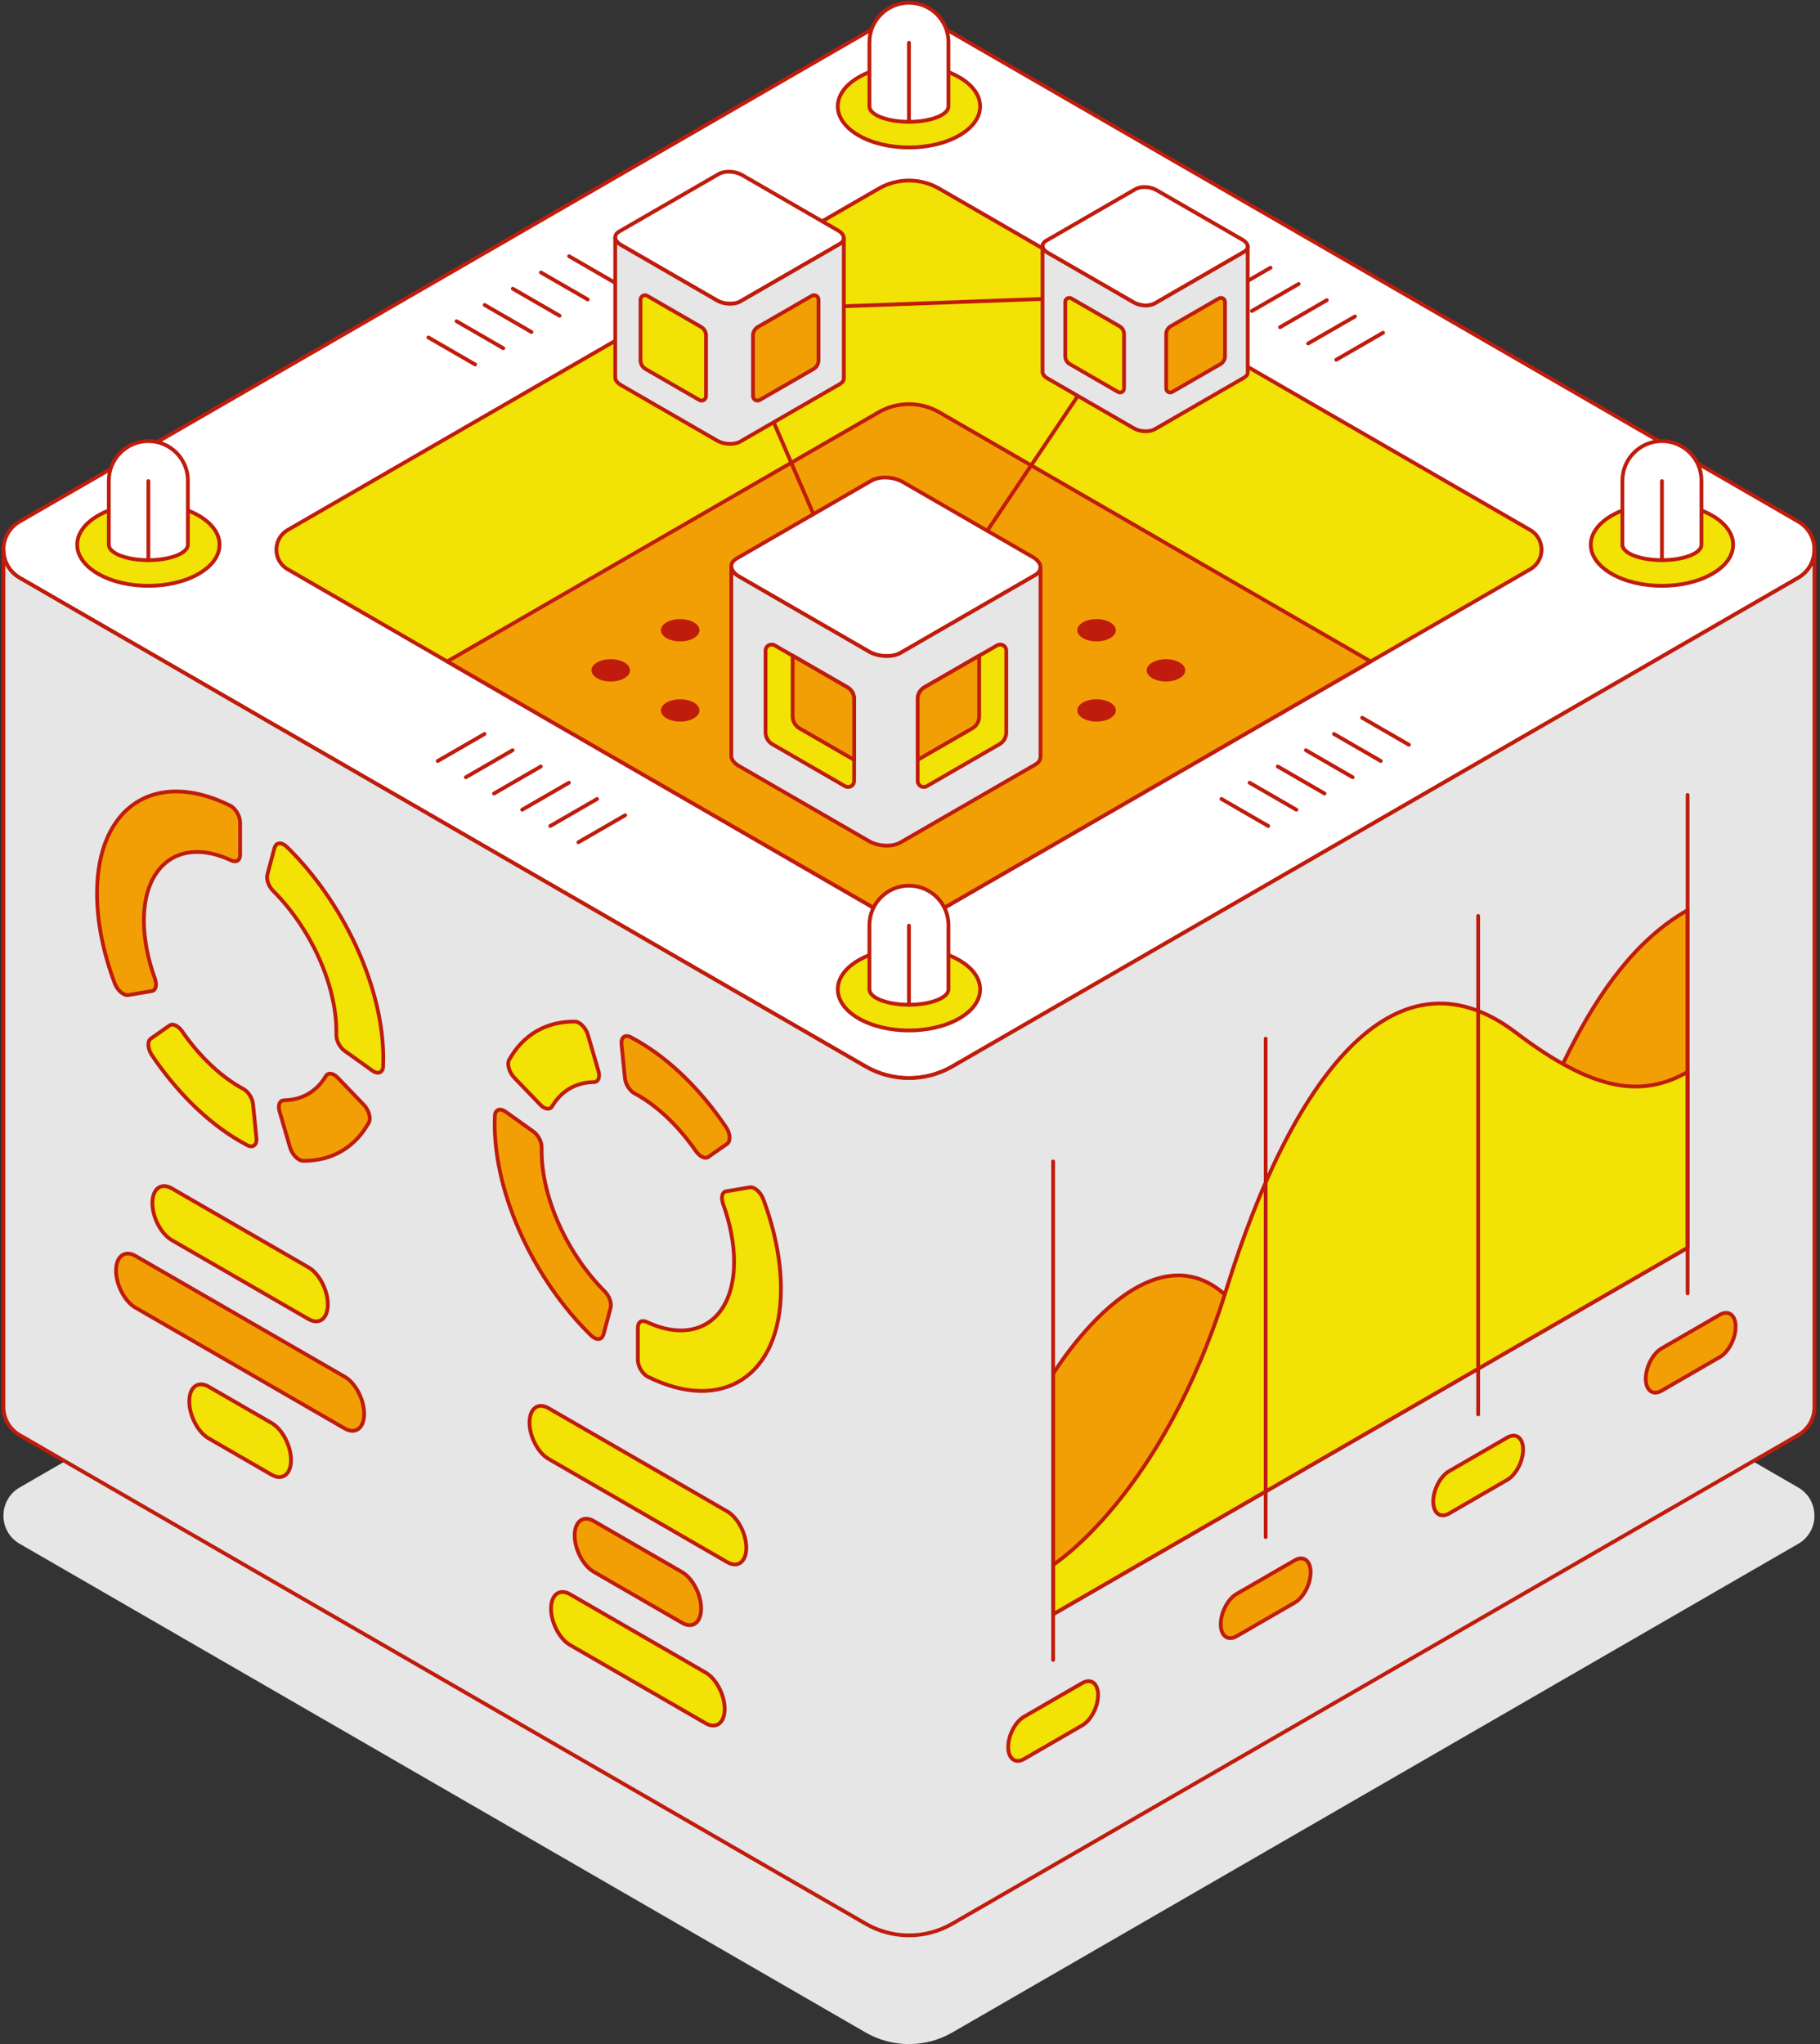 <svg xmlns="http://www.w3.org/2000/svg" width="578" height="649" viewBox="0 0 578 649" fill="none"><rect x="0" y="0" width="578" height="649" fill="#333333" stroke="none"/><g clip-path="url(#clip0_1848_1914)"><path d="M576.24 481.239C576.24 484.71 574.527 488.195 571.086 490.17L302.431 645.326C293.923 650.234 283.426 650.234 274.918 645.326L6.248 490.156C2.807 488.181 1.094 484.695 1.094 481.224C1.094 477.754 2.807 474.268 6.248 472.279L274.903 317.123C283.411 312.214 293.908 312.214 302.416 317.123L571.072 472.279C574.513 474.268 576.226 477.754 576.226 481.224L576.24 481.239Z" fill="#E6E6E6"></path><path d="M576.24 174.529C576.24 177.999 574.527 181.485 571.086 183.46L302.431 338.616C293.923 343.524 283.426 343.524 274.918 338.616L6.248 183.46C2.807 181.485 1.094 177.999 1.094 174.529C1.094 171.058 2.807 167.572 6.248 165.583L274.903 10.427C283.411 5.518 293.908 5.518 302.416 10.427L571.072 165.583C574.513 167.572 576.226 171.058 576.226 174.529H576.24Z" fill="white" stroke="#BF1C0D" stroke-width="1.2" stroke-linecap="round" stroke-linejoin="round"></path><path d="M489.563 174.529C489.563 176.954 488.358 179.379 485.948 180.759L435.292 210.021L416.026 221.145L298.278 289.153C292.326 292.58 284.994 292.58 279.056 289.153L161.294 221.145L142.027 210.021L91.371 180.759C88.976 179.379 87.771 176.954 87.771 174.529C87.771 172.103 88.976 169.664 91.371 168.269L279.056 59.89C284.994 56.462 292.326 56.462 298.278 59.89L485.948 168.269C488.358 169.664 489.563 172.103 489.563 174.529Z" fill="#F2E205" stroke="#BF1C0D" stroke-width="1.2" stroke-linecap="round" stroke-linejoin="round"></path><path d="M435.292 210.021L416.026 221.145L298.279 289.153C292.326 292.58 284.994 292.58 279.056 289.153L161.294 221.145L142.028 210.021L279.056 130.889C284.994 127.462 292.326 127.462 298.279 130.889L435.292 210.021Z" fill="#F29F05" stroke="#BF1C0D" stroke-width="1.2" stroke-linecap="round" stroke-linejoin="round"></path><path d="M193.961 216.382C197.345 216.382 200.088 214.795 200.088 212.838C200.088 210.881 197.345 209.295 193.961 209.295C190.577 209.295 187.834 210.881 187.834 212.838C187.834 214.795 190.577 216.382 193.961 216.382Z" fill="#BF1C0D"></path><path d="M216.015 203.646C219.399 203.646 222.142 202.059 222.142 200.102C222.142 198.146 219.399 196.559 216.015 196.559C212.631 196.559 209.888 198.146 209.888 200.102C209.888 202.059 212.631 203.646 216.015 203.646Z" fill="#BF1C0D"></path><path d="M216.015 229.103C219.399 229.103 222.142 227.517 222.142 225.56C222.142 223.603 219.399 222.017 216.015 222.017C212.631 222.017 209.888 223.603 209.888 225.56C209.888 227.517 212.631 229.103 216.015 229.103Z" fill="#BF1C0D"></path><path d="M348.252 203.646C351.636 203.646 354.379 202.059 354.379 200.102C354.379 198.146 351.636 196.559 348.252 196.559C344.868 196.559 342.125 198.146 342.125 200.102C342.125 202.059 344.868 203.646 348.252 203.646Z" fill="#BF1C0D"></path><path d="M348.252 229.103C351.636 229.103 354.379 227.517 354.379 225.56C354.379 223.603 351.636 222.017 348.252 222.017C344.868 222.017 342.125 223.603 342.125 225.56C342.125 227.517 344.868 229.103 348.252 229.103Z" fill="#BF1C0D"></path><path d="M370.291 216.382C373.675 216.382 376.418 214.795 376.418 212.838C376.418 210.881 373.675 209.295 370.291 209.295C366.908 209.295 364.165 210.881 364.165 212.838C364.165 214.795 366.908 216.382 370.291 216.382Z" fill="#BF1C0D"></path><path d="M576.24 174.529V446.705C576.24 450.176 574.527 453.661 571.086 455.651L302.431 610.792C293.923 615.715 283.426 615.715 274.918 610.792L6.248 455.651C2.807 453.661 1.094 450.176 1.094 446.705V174.529C1.094 178 2.807 181.485 6.248 183.46L274.903 338.616C283.411 343.524 293.908 343.524 302.416 338.616L571.072 183.46C574.513 181.485 576.226 178 576.226 174.529H576.24Z" fill="#E6E6E6" stroke="#BF1C0D" stroke-width="1.2" stroke-miterlimit="10" stroke-linecap="round"></path><path d="M30.814 283.678C30.814 292.813 32.846 302.586 36.403 312.127C37.26 314.422 39.249 316.179 40.73 315.932L48.207 314.669C49.528 314.451 49.92 312.708 49.194 310.675C46.959 304.488 45.696 298.186 45.696 292.275C45.696 273.89 57.891 265.845 73.47 273.207C75.038 273.948 76.257 273.193 76.257 271.378V261.125C76.257 259.106 74.777 256.623 73.034 255.766C49.441 244.047 30.814 255.984 30.814 283.678Z" fill="#F29F05" stroke="#BF1C0D" stroke-width="1.2" stroke-linecap="round" stroke-linejoin="round"></path><path d="M80.352 350.539C80.163 348.68 78.856 346.603 77.332 345.775C76.969 345.586 76.621 345.383 76.258 345.18C69.361 341.201 63.002 334.883 57.877 327.492C56.643 325.705 54.915 324.849 53.884 325.575L47.902 329.757C46.741 330.57 46.872 332.996 48.236 335.029C55.96 346.472 65.688 356.26 76.258 362.36C77.042 362.81 77.811 363.231 78.566 363.638C80.337 364.552 81.659 363.507 81.441 361.358L80.352 350.539Z" fill="#F2E205" stroke="#BF1C0D" stroke-width="1.2" stroke-linecap="round" stroke-linejoin="round"></path><path d="M103.48 341.651C100.576 346.56 95.916 349.261 90.225 349.348C88.845 349.362 88.192 350.858 88.773 352.848L92.112 364.32C92.765 366.571 94.667 368.532 96.235 368.561C105.324 368.662 112.7 364.378 117.128 356.435C117.897 355.055 117.128 352.427 115.502 350.742L107.226 342.145C105.789 340.649 104.177 340.475 103.466 341.666L103.48 341.651Z" fill="#F29F05" stroke="#BF1C0D" stroke-width="1.2" stroke-linecap="round" stroke-linejoin="round"></path><path d="M87.205 269.098L84.911 277.695C84.504 279.205 85.346 281.471 86.827 282.938C98.5 294.628 106.819 312.374 106.819 327.565C106.819 327.928 106.819 328.291 106.819 328.654C106.776 330.396 107.923 332.56 109.447 333.649L118.275 339.952C120.003 341.186 121.585 340.606 121.672 338.645C121.701 337.832 121.73 336.989 121.73 336.147C121.73 313.202 108.939 286.292 91.125 268.909C89.484 267.297 87.698 267.413 87.248 269.098H87.205Z" fill="#F2E205" stroke="#BF1C0D" stroke-width="1.2" stroke-linecap="round" stroke-linejoin="round"></path><path d="M248.014 409.238C248.014 400.103 245.982 390.33 242.425 380.788C241.568 378.494 239.579 376.737 238.098 376.984L230.621 378.247C229.3 378.465 228.908 380.208 229.634 382.241C231.869 388.427 233.133 394.73 233.133 400.64C233.133 419.026 220.937 427.071 205.358 419.708C203.79 418.968 202.571 419.723 202.571 421.538V431.791C202.571 433.809 204.051 436.293 205.794 437.149C229.387 448.869 248.014 436.932 248.014 409.238Z" fill="#F2E205" stroke="#BF1C0D" stroke-width="1.2" stroke-linecap="round" stroke-linejoin="round"></path><path d="M198.476 342.377C198.665 344.236 199.972 346.312 201.496 347.14C201.859 347.329 202.208 347.532 202.571 347.736C209.467 351.715 215.826 358.032 220.951 365.424C222.186 367.21 223.913 368.067 224.944 367.341L230.926 363.158C232.087 362.345 231.957 359.92 230.592 357.887C222.868 346.443 213.14 336.655 202.571 330.556C201.787 330.106 201.017 329.684 200.262 329.278C198.491 328.363 197.17 329.409 197.388 331.558L198.476 342.377Z" fill="#F29F05" stroke="#BF1C0D" stroke-width="1.2" stroke-linecap="round" stroke-linejoin="round"></path><path d="M175.348 351.265C178.252 346.356 182.912 343.655 188.604 343.568C189.983 343.553 190.636 342.057 190.056 340.068L186.716 328.595C186.063 326.344 184.161 324.384 182.593 324.355C173.504 324.253 166.129 328.537 161.7 336.481C160.931 337.86 161.7 340.489 163.326 342.174L171.602 350.771C173.04 352.267 174.651 352.441 175.363 351.25L175.348 351.265Z" fill="#F2E205" stroke="#BF1C0D" stroke-width="1.2" stroke-linecap="round" stroke-linejoin="round"></path><path d="M191.624 423.818L193.918 415.221C194.324 413.71 193.482 411.445 192.001 409.978C180.328 398.288 172.009 380.542 172.009 365.351C172.009 364.988 172.009 364.625 172.009 364.262C172.052 362.519 170.905 360.356 169.381 359.266L160.553 352.964C158.826 351.729 157.243 352.31 157.156 354.271C157.127 355.084 157.098 355.926 157.098 356.769C157.098 379.714 169.889 406.623 187.703 424.007C189.344 425.619 191.13 425.502 191.58 423.818H191.624Z" fill="#F29F05" stroke="#BF1C0D" stroke-width="1.2" stroke-linecap="round" stroke-linejoin="round"></path><path d="M97.963 418.808L54.552 393.742C51.155 391.782 48.396 386.51 48.396 381.979C48.396 377.448 51.155 375.357 54.552 377.318L97.963 402.383C101.36 404.344 104.119 409.615 104.119 414.146C104.119 418.677 101.36 420.768 97.963 418.808Z" fill="#F2E205" stroke="#BF1C0D" stroke-width="1.2" stroke-linecap="round" stroke-linejoin="round"></path><path d="M109.491 453.559L43.01 415.177C39.612 413.216 36.853 407.945 36.853 403.414C36.853 398.883 39.612 396.792 43.01 398.752L109.491 437.135C112.888 439.095 115.647 444.367 115.647 448.898C115.647 453.429 112.888 455.52 109.491 453.559Z" fill="#F29F05" stroke="#BF1C0D" stroke-width="1.2" stroke-linecap="round" stroke-linejoin="round"></path><path d="M86.261 468.242L66.269 456.696C62.871 454.736 60.112 449.464 60.112 444.933C60.112 440.402 62.871 438.311 66.269 440.272L86.261 451.817C89.658 453.777 92.417 459.049 92.417 463.58C92.417 468.111 89.658 470.202 86.261 468.242Z" fill="#F2E205" stroke="#BF1C0D" stroke-width="1.2" stroke-linecap="round" stroke-linejoin="round"></path><path d="M230.97 495.994L174.201 463.202C170.862 461.271 168.161 456.116 168.161 451.657C168.161 447.213 170.862 445.166 174.201 447.097L230.97 479.889C234.309 481.82 237.009 486.975 237.009 491.434C237.009 495.878 234.309 497.925 230.97 495.994Z" fill="#F2E205" stroke="#BF1C0D" stroke-width="1.2" stroke-linecap="round" stroke-linejoin="round"></path><path d="M216.625 515.265L188.546 499.043C185.207 497.112 182.506 491.956 182.506 487.498C182.506 483.054 185.207 481.007 188.546 482.938L216.625 499.159C219.965 501.091 222.665 506.246 222.665 510.705C222.665 515.148 219.965 517.196 216.625 515.265Z" fill="#F29F05" stroke="#BF1C0D" stroke-width="1.2" stroke-linecap="round" stroke-linejoin="round"></path><path d="M224.102 547.155L181.04 522.293C177.7 520.362 175 515.206 175 510.748C175 506.304 177.7 504.257 181.04 506.188L224.102 531.05C227.442 532.982 230.142 538.137 230.142 542.595C230.142 547.039 227.442 549.087 224.102 547.155Z" fill="#F2E205" stroke="#BF1C0D" stroke-width="1.2" stroke-linecap="round" stroke-linejoin="round"></path><path d="M334.459 436.205C334.459 436.205 368.114 380.846 394.756 417.471C421.398 454.097 460.322 422.278 475.741 386.8C489.244 355.752 503.153 307.567 535.951 288.979V396.153L334.459 512.52V436.205Z" fill="#F29F05" stroke="#BF1C0D" stroke-width="1.2" stroke-linecap="round" stroke-linejoin="round"></path><path d="M334.459 496.836C334.459 496.836 369.174 474.922 389.5 409.295C409.841 343.669 442.435 298.273 481.36 327.811C505.679 346.269 521.156 348.81 535.951 340.344V396.167L334.459 512.534V496.85V496.836Z" fill="#F2E205" stroke="#BF1C0D" stroke-width="1.2" stroke-linecap="round" stroke-linejoin="round"></path><path d="M334.459 368.764V527.027" stroke="#BF1C0D" stroke-width="1.2" stroke-miterlimit="10" stroke-linecap="round"></path><path d="M343.708 547.809L325.211 558.497C322.438 560.095 320.187 558.396 320.187 554.692C320.187 550.975 322.438 546.676 325.211 545.064L343.708 534.376C346.481 532.778 348.731 534.477 348.731 538.181C348.731 541.898 346.481 546.197 343.708 547.809Z" fill="#F2E205" stroke="#BF1C0D" stroke-width="1.2" stroke-linecap="round" stroke-linejoin="round"></path><path d="M401.957 329.786V488.05" stroke="#BF1C0D" stroke-width="1.2" stroke-miterlimit="10" stroke-linecap="round"></path><path d="M411.205 508.831L392.709 519.519C389.935 521.117 387.685 519.418 387.685 515.714C387.685 511.997 389.935 507.698 392.709 506.086L411.205 495.398C413.979 493.8 416.229 495.499 416.229 499.203C416.229 502.92 413.979 507.219 411.205 508.831Z" fill="#F29F05" stroke="#BF1C0D" stroke-width="1.2" stroke-linecap="round" stroke-linejoin="round"></path><path d="M469.44 290.809V449.072" stroke="#BF1C0D" stroke-width="1.2" stroke-miterlimit="10" stroke-linecap="round"></path><path d="M478.689 469.853L460.192 480.542C457.419 482.139 455.168 480.44 455.168 476.737C455.168 473.019 457.419 468.721 460.192 467.109L478.689 456.42C481.462 454.823 483.712 456.522 483.712 460.225C483.712 463.943 481.462 468.241 478.689 469.853Z" fill="#F2E205" stroke="#BF1C0D" stroke-width="1.2" stroke-linecap="round" stroke-linejoin="round"></path><path d="M535.951 410.661V252.397" stroke="#BF1C0D" stroke-width="1.2" stroke-miterlimit="10" stroke-linecap="round"></path><path d="M546.186 430.876L527.689 441.564C524.916 443.162 522.666 441.463 522.666 437.759C522.666 434.042 524.916 429.743 527.689 428.131L546.186 417.443C548.96 415.845 551.21 417.544 551.21 421.248C551.21 424.965 548.96 429.264 546.186 430.876Z" fill="#F29F05" stroke="#BF1C0D" stroke-width="1.2" stroke-linecap="round" stroke-linejoin="round"></path><path d="M402.77 262.257L387.917 253.675" stroke="#BF1C0D" stroke-width="1.2" stroke-linecap="round" stroke-linejoin="round"></path><path d="M411.714 257.102L396.846 248.52" stroke="#BF1C0D" stroke-width="1.2" stroke-linecap="round" stroke-linejoin="round"></path><path d="M420.643 251.947L405.79 243.364" stroke="#BF1C0D" stroke-width="1.2" stroke-linecap="round" stroke-linejoin="round"></path><path d="M429.572 246.777L414.719 238.194" stroke="#BF1C0D" stroke-width="1.2" stroke-linecap="round" stroke-linejoin="round"></path><path d="M438.515 241.621L423.648 233.039" stroke="#BF1C0D" stroke-width="1.2" stroke-linecap="round" stroke-linejoin="round"></path><path d="M447.445 236.466L432.592 227.883" stroke="#BF1C0D" stroke-width="1.2" stroke-linecap="round" stroke-linejoin="round"></path><path d="M153.875 233.039L139.008 241.622" stroke="#BF1C0D" stroke-width="1.2" stroke-linecap="round" stroke-linejoin="round"></path><path d="M162.804 238.194L147.951 246.777" stroke="#BF1C0D" stroke-width="1.2" stroke-linecap="round" stroke-linejoin="round"></path><path d="M171.748 243.364L156.88 251.947" stroke="#BF1C0D" stroke-width="1.2" stroke-linecap="round" stroke-linejoin="round"></path><path d="M180.677 248.52L165.824 257.102" stroke="#BF1C0D" stroke-width="1.2" stroke-linecap="round" stroke-linejoin="round"></path><path d="M189.62 253.675L174.753 262.258" stroke="#BF1C0D" stroke-width="1.2" stroke-linecap="round" stroke-linejoin="round"></path><path d="M198.549 258.845L183.697 267.413" stroke="#BF1C0D" stroke-width="1.2" stroke-linecap="round" stroke-linejoin="round"></path><path d="M394.567 79.829L379.7 88.412" stroke="#BF1C0D" stroke-width="1.2" stroke-linecap="round" stroke-linejoin="round"></path><path d="M403.496 84.999L388.643 93.582" stroke="#BF1C0D" stroke-width="1.2" stroke-linecap="round" stroke-linejoin="round"></path><path d="M412.44 90.154L397.572 98.737" stroke="#BF1C0D" stroke-width="1.2" stroke-linecap="round" stroke-linejoin="round"></path><path d="M421.369 95.31L406.516 103.893" stroke="#BF1C0D" stroke-width="1.2" stroke-linecap="round" stroke-linejoin="round"></path><path d="M430.312 100.48L415.445 109.048" stroke="#BF1C0D" stroke-width="1.2" stroke-linecap="round" stroke-linejoin="round"></path><path d="M439.241 105.635L424.388 114.218" stroke="#BF1C0D" stroke-width="1.2" stroke-linecap="round" stroke-linejoin="round"></path><path d="M150.913 115.728L136.046 107.145" stroke="#BF1C0D" stroke-width="1.2" stroke-linecap="round" stroke-linejoin="round"></path><path d="M159.842 110.572L144.99 101.99" stroke="#BF1C0D" stroke-width="1.2" stroke-linecap="round" stroke-linejoin="round"></path><path d="M168.786 105.417L153.918 96.835" stroke="#BF1C0D" stroke-width="1.2" stroke-linecap="round" stroke-linejoin="round"></path><path d="M177.715 100.247L162.862 91.665" stroke="#BF1C0D" stroke-width="1.2" stroke-linecap="round" stroke-linejoin="round"></path><path d="M186.658 95.091L171.791 86.509" stroke="#BF1C0D" stroke-width="1.2" stroke-linecap="round" stroke-linejoin="round"></path><path d="M195.587 89.936L180.735 81.353" stroke="#BF1C0D" stroke-width="1.2" stroke-linecap="round" stroke-linejoin="round"></path><path d="M281.35 216.396L363.816 93.712L230.374 98.606L281.35 216.396Z" stroke="#BF1C0D" stroke-width="1.2" stroke-linecap="round" stroke-linejoin="round"></path><path d="M330.452 180.134C330.452 181.064 329.886 181.964 328.724 182.632L285.967 207.32C283.411 208.801 278.954 208.612 276.007 206.913L234.686 183.053C233.176 182.182 232.349 181.078 232.247 180.018V179.626C232.32 178.74 232.886 177.927 233.975 177.302L276.733 152.615C279.288 151.133 283.745 151.322 286.692 153.021L328.013 176.881C329.624 177.811 330.452 179.001 330.452 180.134Z" fill="white" stroke="#BF1C0D" stroke-width="1.2" stroke-linecap="round" stroke-linejoin="round"></path><path d="M330.452 180.134V240.3C330.452 241.229 329.886 242.13 328.724 242.798L285.967 267.486C283.411 268.967 278.954 268.778 276.007 267.079L234.686 243.204C233.176 242.333 232.349 241.229 232.247 240.169V180.003C232.349 181.064 233.162 182.167 234.686 183.039L276.007 206.899C278.954 208.598 283.411 208.787 285.967 207.305L328.724 182.617C329.871 181.949 330.452 181.049 330.452 180.12V180.134Z" fill="#E6E6E6" stroke="#BF1C0D" stroke-width="1.2" stroke-linecap="round" stroke-linejoin="round"></path><path d="M271.259 221.973V247.953C271.259 248.65 270.911 249.231 270.388 249.565L270.214 249.667C269.662 249.957 268.98 249.972 268.37 249.623L245.285 236.292C243.949 235.522 243.122 234.085 243.122 232.531V206.565C243.122 205.882 243.456 205.316 243.949 204.982L244.24 204.822C244.777 204.575 245.43 204.561 246.025 204.895L250.773 207.64L251.76 208.206L269.125 218.226C270.475 218.996 271.288 220.434 271.288 221.988L271.259 221.973Z" fill="#F2E205" stroke="#BF1C0D" stroke-width="1.2" stroke-linecap="round" stroke-linejoin="round"></path><path d="M271.259 221.973V241.259L253.895 231.238C252.559 230.469 251.731 229.031 251.731 227.477V208.191L269.096 218.212C270.446 218.981 271.259 220.419 271.259 221.973Z" fill="#F29F05" stroke="#BF1C0D" stroke-width="1.2" stroke-linecap="round" stroke-linejoin="round"></path><path d="M291.44 221.973V247.953C291.44 248.65 291.789 249.231 292.311 249.565L292.486 249.667C293.037 249.957 293.72 249.972 294.329 249.623L317.414 236.292C318.75 235.522 319.578 234.085 319.578 232.531V206.565C319.578 205.882 319.244 205.316 318.75 204.982L318.46 204.822C317.922 204.575 317.269 204.561 316.674 204.895L311.926 207.64L310.939 208.206L293.574 218.226C292.224 218.996 291.411 220.434 291.411 221.988L291.44 221.973Z" fill="#F2E205" stroke="#BF1C0D" stroke-width="1.2" stroke-linecap="round" stroke-linejoin="round"></path><path d="M291.44 221.973V241.259L308.805 231.238C310.14 230.469 310.968 229.031 310.968 227.477V208.191L293.603 218.212C292.253 218.981 291.44 220.419 291.44 221.973Z" fill="#F29F05" stroke="#BF1C0D" stroke-width="1.2" stroke-linecap="round" stroke-linejoin="round"></path><path d="M396.251 78.319C396.251 78.943 395.874 79.538 395.104 79.974L366.735 96.355C365.036 97.328 362.089 97.212 360.129 96.079L332.703 80.25C331.701 79.669 331.149 78.943 331.091 78.231V77.97C331.135 77.389 331.512 76.837 332.238 76.431L360.608 60.05C362.306 59.077 365.254 59.193 367.214 60.326L394.64 76.155C395.714 76.779 396.266 77.564 396.266 78.319H396.251Z" fill="white" stroke="#BF1C0D" stroke-width="1.2" stroke-linecap="round" stroke-linejoin="round"></path><path d="M396.251 78.319V118.24C396.251 118.865 395.874 119.46 395.104 119.896L366.735 136.277C365.036 137.25 362.089 137.134 360.129 136.001L332.703 120.157C331.701 119.576 331.149 118.85 331.091 118.139V78.217C331.164 78.914 331.701 79.654 332.703 80.235L360.129 96.065C362.089 97.197 365.036 97.314 366.735 96.341L395.104 79.96C395.874 79.524 396.251 78.928 396.251 78.304V78.319Z" fill="#E6E6E6" stroke="#BF1C0D" stroke-width="1.2" stroke-linecap="round" stroke-linejoin="round"></path><path d="M356.978 106.085V123.323C356.978 123.788 356.746 124.166 356.397 124.398L356.281 124.471C355.918 124.659 355.468 124.674 355.062 124.442L339.744 115.597C338.859 115.089 338.307 114.131 338.307 113.1V95.862C338.307 95.412 338.525 95.034 338.859 94.816L339.047 94.7C339.41 94.526 339.846 94.526 340.223 94.743L343.374 96.559L344.027 96.936L355.541 103.588C356.441 104.096 356.978 105.054 356.978 106.085Z" fill="#F2E205" stroke="#BF1C0D" stroke-width="1.2" stroke-linecap="round" stroke-linejoin="round"></path><path d="M370.364 106.085V123.323C370.364 123.788 370.597 124.166 370.945 124.398L371.061 124.471C371.424 124.659 371.874 124.674 372.281 124.442L387.598 115.597C388.484 115.089 389.035 114.131 389.035 113.1V95.862C389.035 95.412 388.818 95.034 388.484 94.816L388.295 94.7C387.932 94.526 387.496 94.526 387.119 94.743L383.968 96.559L383.315 96.936L371.802 103.588C370.901 104.096 370.364 105.054 370.364 106.085Z" fill="#F29F05" stroke="#BF1C0D" stroke-width="1.2" stroke-linecap="round" stroke-linejoin="round"></path><path d="M267.978 75.617C267.978 76.314 267.557 76.968 266.7 77.462L235.093 95.716C233.205 96.805 229.91 96.675 227.732 95.411L197.184 77.767C196.066 77.128 195.457 76.3 195.384 75.516V75.225C195.428 74.572 195.849 73.962 196.662 73.497L228.269 55.243C230.157 54.154 233.452 54.284 235.63 55.548L266.178 73.192C267.368 73.889 267.978 74.761 267.978 75.603V75.617Z" fill="white" stroke="#BF1C0D" stroke-width="1.2" stroke-linecap="round" stroke-linejoin="round"></path><path d="M267.978 75.617V120.099C267.978 120.796 267.557 121.45 266.7 121.943L235.093 140.198C233.205 141.287 229.91 141.156 227.732 139.893L197.184 122.248C196.066 121.609 195.457 120.782 195.384 119.997V75.516C195.457 76.3 196.066 77.113 197.184 77.767L227.732 95.411C229.91 96.675 233.205 96.805 235.093 95.716L266.7 77.462C267.557 76.968 267.978 76.314 267.978 75.617Z" fill="#E6E6E6" stroke="#BF1C0D" stroke-width="1.2" stroke-linecap="round" stroke-linejoin="round"></path><path d="M224.218 106.55V125.763C224.218 126.286 223.957 126.707 223.579 126.954L223.449 127.026C223.042 127.244 222.534 127.259 222.084 126.997L205.01 117.151C204.023 116.585 203.413 115.525 203.413 114.363V95.165C203.413 94.656 203.66 94.235 204.023 93.988L204.24 93.872C204.647 93.683 205.126 93.669 205.562 93.93L209.075 95.963L209.801 96.385L222.636 103.791C223.637 104.357 224.233 105.417 224.233 106.565L224.218 106.55Z" fill="#F2E205" stroke="#BF1C0D" stroke-width="1.2" stroke-linecap="round" stroke-linejoin="round"></path><path d="M239.144 106.55V125.763C239.144 126.286 239.405 126.707 239.782 126.954L239.913 127.026C240.32 127.244 240.828 127.259 241.278 126.997L258.352 117.151C259.339 116.585 259.949 115.525 259.949 114.363V95.165C259.949 94.656 259.702 94.235 259.339 93.988L259.122 93.872C258.715 93.683 258.236 93.669 257.8 93.93L254.287 95.963L253.561 96.385L240.726 103.791C239.724 104.357 239.129 105.417 239.129 106.565L239.144 106.55Z" fill="#F29F05" stroke="#BF1C0D" stroke-width="1.2" stroke-linecap="round" stroke-linejoin="round"></path><path d="M550.411 172.946C550.411 173.89 550.237 174.834 549.889 175.763C548.989 178.116 546.97 180.352 543.791 182.182C534.963 187.279 520.648 187.279 511.821 182.182C508.655 180.352 506.623 178.116 505.723 175.763C505.374 174.834 505.2 173.89 505.2 172.946C505.2 169.606 507.407 166.266 511.821 163.71C520.648 158.612 534.963 158.612 543.791 163.71C548.205 166.266 550.411 169.606 550.411 172.946Z" fill="#F2E205" stroke="#BF1C0D" stroke-width="1.2" stroke-miterlimit="10" stroke-linecap="round"></path><path d="M540.365 152.614C540.365 145.673 534.746 140.053 527.806 140.053C520.866 140.053 515.247 145.673 515.247 152.614V172.946C515.247 173.294 515.349 173.657 515.537 174.006C516.031 174.892 517.164 175.734 518.92 176.416C523.828 178.333 531.769 178.333 536.677 176.416C538.434 175.734 539.566 174.892 540.06 174.006C540.248 173.657 540.35 173.309 540.35 172.946V152.614H540.365Z" fill="white" stroke="#BF1C0D" stroke-width="1.2" stroke-linecap="round" stroke-linejoin="round"></path><path d="M527.806 152.745V177.869" stroke="#BF1C0D" stroke-width="1.2" stroke-linecap="round" stroke-linejoin="round"></path><path d="M311.273 314.116C311.273 315.06 311.099 316.004 310.75 316.934C309.85 319.286 307.832 321.523 304.652 323.352C295.825 328.45 281.509 328.45 272.682 323.352C269.517 321.523 267.484 319.286 266.584 316.934C266.236 316.004 266.061 315.06 266.061 314.116C266.061 310.776 268.268 307.436 272.682 304.88C281.509 299.783 295.825 299.783 304.652 304.88C309.066 307.436 311.273 310.776 311.273 314.116Z" fill="#F2E205" stroke="#BF1C0D" stroke-width="1.2" stroke-miterlimit="10" stroke-linecap="round"></path><path d="M301.226 293.771C301.226 286.829 295.607 281.209 288.667 281.209C281.727 281.209 276.108 286.829 276.108 293.771V314.102C276.108 314.45 276.21 314.814 276.399 315.162C276.892 316.048 278.025 316.89 279.782 317.573C284.689 319.49 292.631 319.49 297.538 317.573C299.295 316.89 300.427 316.048 300.921 315.162C301.11 314.814 301.211 314.465 301.211 314.102V293.771H301.226Z" fill="white" stroke="#BF1C0D" stroke-width="1.2" stroke-linecap="round" stroke-linejoin="round"></path><path d="M288.667 293.901V319.025" stroke="#BF1C0D" stroke-width="1.2" stroke-linecap="round" stroke-linejoin="round"></path><path d="M311.273 33.764C311.273 34.708 311.099 35.652 310.75 36.581C309.85 38.934 307.832 41.171 304.652 43C295.825 48.098 281.509 48.098 272.682 43C269.517 41.171 267.484 38.934 266.584 36.581C266.236 35.652 266.061 34.708 266.061 33.764C266.061 30.424 268.268 27.084 272.682 24.528C281.509 19.431 295.825 19.431 304.652 24.528C309.066 27.084 311.273 30.424 311.273 33.764Z" fill="#F2E205" stroke="#BF1C0D" stroke-width="1.2" stroke-miterlimit="10" stroke-linecap="round"></path><path d="M301.226 13.433C301.226 6.491 295.607 0.871 288.667 0.871C281.727 0.871 276.108 6.491 276.108 13.433V33.764C276.108 34.113 276.21 34.476 276.399 34.824C276.892 35.71 278.025 36.552 279.782 37.235C284.689 39.152 292.631 39.152 297.538 37.235C299.295 36.552 300.427 35.71 300.921 34.824C301.11 34.476 301.211 34.127 301.211 33.764V13.433H301.226Z" fill="white" stroke="#BF1C0D" stroke-width="1.2" stroke-linecap="round" stroke-linejoin="round"></path><path d="M288.667 13.563V38.672" stroke="#BF1C0D" stroke-width="1.2" stroke-linecap="round" stroke-linejoin="round"></path><path d="M69.724 172.946C69.724 173.89 69.55 174.834 69.201 175.763C68.301 178.116 66.283 180.352 63.103 182.182C54.276 187.279 39.96 187.279 31.133 182.182C27.968 180.352 25.935 178.116 25.035 175.763C24.687 174.834 24.512 173.89 24.512 172.946C24.512 169.606 26.719 166.266 31.133 163.71C39.96 158.612 54.276 158.612 63.103 163.71C67.517 166.266 69.724 169.606 69.724 172.946Z" fill="#F2E205" stroke="#BF1C0D" stroke-width="1.2" stroke-miterlimit="10" stroke-linecap="round"></path><path d="M59.677 152.614C59.677 145.673 54.058 140.053 47.118 140.053C40.178 140.053 34.559 145.673 34.559 152.614V172.946C34.559 173.294 34.661 173.657 34.85 174.006C35.343 174.892 36.476 175.734 38.233 176.416C43.14 178.333 51.082 178.333 55.989 176.416C57.746 175.734 58.878 174.892 59.372 174.006C59.561 173.657 59.662 173.309 59.662 172.946V152.614H59.677Z" fill="white" stroke="#BF1C0D" stroke-width="1.2" stroke-linecap="round" stroke-linejoin="round"></path><path d="M47.118 152.745V177.869" stroke="#BF1C0D" stroke-width="1.2" stroke-linecap="round" stroke-linejoin="round"></path></g><defs><clipPath id="clip0_1848_1914"><rect width="576.889" height="649" fill="white" transform="translate(0.223)"></rect></clipPath></defs></svg>
